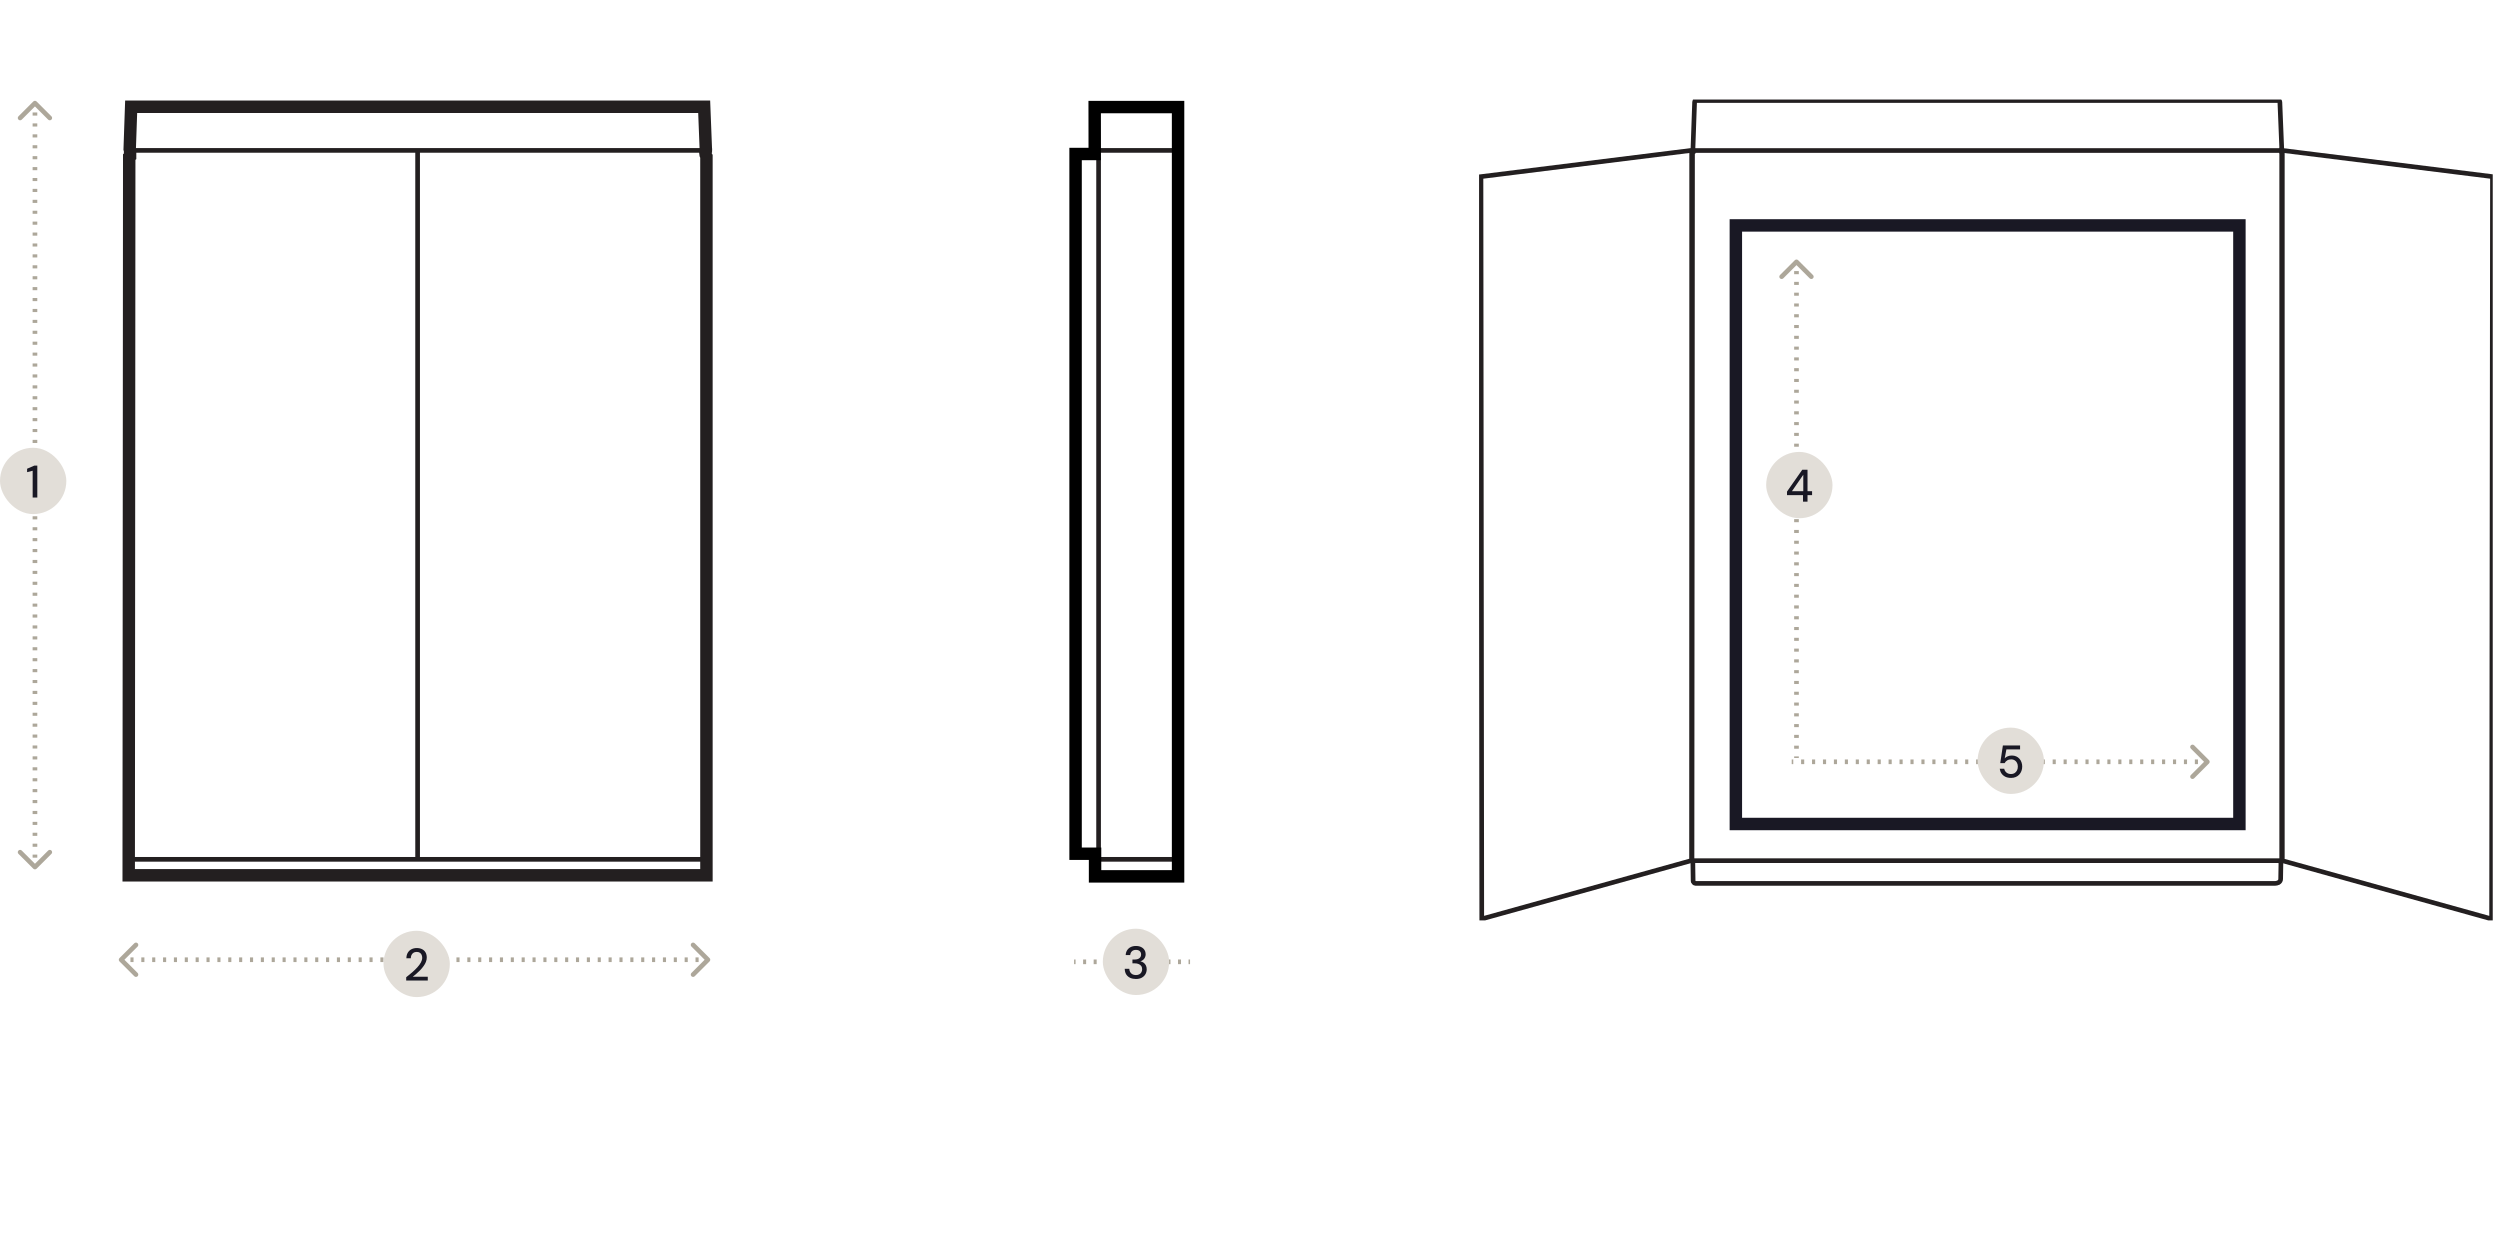 <svg xmlns="http://www.w3.org/2000/svg" fill="none" viewBox="0 0 603 300" height="300" width="603">
<g clip-path="url(#clip0_2557_83869)">
<path stroke-width="1.13" stroke="#231F20" d="M30.246 207.271H170.785"></path>
<path stroke-miterlimit="10" stroke-width="3" stroke="#231F20" d="M31.379 36.504C31.379 36.248 31.316 36.037 31.283 35.94L31.634 25.75H169.848L170.248 35.98C170.244 35.989 170.241 35.999 170.237 36.007C170.234 36.014 170.231 36.022 170.229 36.028C170.227 36.032 170.226 36.034 170.225 36.037C170.224 36.038 170.224 36.04 170.224 36.041L170.223 36.043V36.044L170.222 36.045L170.119 36.308V36.784C170.119 37.13 170.212 37.474 170.393 37.778V211.125H31.044L31.168 37.884L31.379 37.699V36.504Z"></path>
<path stroke-miterlimit="10" stroke-width="1.125" stroke="#231F20" d="M30.008 36.279H171.748"></path>
<path stroke-miterlimit="10" stroke-width="1.125" stroke="#231F20" d="M100.727 36.051V207.32"></path>
</g>
<path fill="#ADA79A" d="M28.817 231.094C28.597 231.314 28.597 231.67 28.817 231.89L32.397 235.47C32.617 235.689 32.973 235.689 33.192 235.47C33.412 235.25 33.412 234.894 33.192 234.674L30.01 231.492L33.192 228.31C33.412 228.091 33.412 227.734 33.192 227.515C32.973 227.295 32.617 227.295 32.397 227.515L28.817 231.094ZM171.152 231.89C171.371 231.67 171.371 231.314 171.152 231.094L167.572 227.515C167.352 227.295 166.996 227.295 166.776 227.515C166.557 227.734 166.557 228.091 166.776 228.31L169.958 231.492L166.776 234.674C166.557 234.894 166.557 235.25 166.776 235.47C166.996 235.689 167.352 235.689 167.572 235.47L171.152 231.89ZM29.215 232.055L29.589 232.055L29.589 230.93L29.215 230.93L29.215 232.055ZM31.462 232.055L32.21 232.055L32.21 230.93L31.462 230.93L31.462 232.055ZM34.083 232.055L34.831 232.055L34.831 230.93L34.083 230.93L34.083 232.055ZM36.704 232.055L37.453 232.055L37.453 230.93L36.704 230.93L36.704 232.055ZM39.325 232.055L40.074 232.055L40.074 230.93L39.325 230.93L39.325 232.055ZM41.946 232.055L42.695 232.055L42.695 230.93L41.946 230.93L41.946 232.055ZM44.567 232.055L45.316 232.055L45.316 230.93L44.567 230.93L44.567 232.055ZM47.188 232.055L47.937 232.055L47.937 230.93L47.188 230.93L47.188 232.055ZM49.809 232.055L50.558 232.055L50.558 230.93L49.809 230.93L49.809 232.055ZM52.43 232.055L53.179 232.055L53.179 230.93L52.43 230.93L52.43 232.055ZM55.051 232.055L55.8 232.055L55.8 230.93L55.051 230.93L55.051 232.055ZM57.672 232.055L58.421 232.055L58.421 230.93L57.672 230.93L57.672 232.055ZM60.294 232.055L61.042 232.055L61.042 230.93L60.294 230.93L60.294 232.055ZM62.915 232.055L63.663 232.055L63.663 230.93L62.915 230.93L62.915 232.055ZM65.536 232.055L66.285 232.055L66.285 230.93L65.536 230.93L65.536 232.055ZM68.157 232.055L68.906 232.055L68.906 230.93L68.157 230.93L68.157 232.055ZM70.778 232.055L71.527 232.055L71.527 230.93L70.778 230.93L70.778 232.055ZM73.399 232.055L74.148 232.055L74.148 230.93L73.399 230.93L73.399 232.055ZM76.02 232.055L76.769 232.055L76.769 230.93L76.02 230.93L76.02 232.055ZM78.641 232.055L79.39 232.055L79.39 230.93L78.641 230.93L78.641 232.055ZM81.262 232.055L82.011 232.055L82.011 230.93L81.262 230.93L81.262 232.055ZM83.883 232.055L84.632 232.055L84.632 230.93L83.883 230.93L83.883 232.055ZM86.504 232.055L87.253 232.055L87.253 230.93L86.504 230.93L86.504 232.055ZM89.126 232.055L89.874 232.055L89.874 230.93L89.126 230.93L89.126 232.055ZM91.747 232.055L92.496 232.055L92.496 230.93L91.747 230.93L91.747 232.055ZM94.368 232.055L95.117 232.055L95.117 230.93L94.368 230.93L94.368 232.055ZM96.989 232.055L97.738 232.055L97.738 230.93L96.989 230.93L96.989 232.055ZM99.61 232.055L100.359 232.055L100.359 230.93L99.61 230.93L99.61 232.055ZM102.231 232.055L102.98 232.055L102.98 230.93L102.231 230.93L102.231 232.055ZM104.852 232.055L105.601 232.055L105.601 230.93L104.852 230.93L104.852 232.055ZM107.473 232.055L108.222 232.055L108.222 230.93L107.473 230.93L107.473 232.055ZM110.094 232.055L110.843 232.055L110.843 230.93L110.094 230.93L110.094 232.055ZM112.715 232.055L113.464 232.055L113.464 230.93L112.715 230.93L112.715 232.055ZM115.336 232.055L116.085 232.055L116.085 230.93L115.336 230.93L115.336 232.055ZM117.958 232.055L118.706 232.055L118.706 230.93L117.958 230.93L117.958 232.055ZM120.579 232.055L121.328 232.055L121.328 230.93L120.579 230.93L120.579 232.055ZM123.2 232.055L123.949 232.055L123.949 230.93L123.2 230.93L123.2 232.055ZM125.821 232.055L126.57 232.055L126.57 230.93L125.821 230.93L125.821 232.055ZM128.442 232.055L129.191 232.055L129.191 230.93L128.442 230.93L128.442 232.055ZM131.063 232.055L131.812 232.055L131.812 230.93L131.063 230.93L131.063 232.055ZM133.684 232.055L134.433 232.055L134.433 230.93L133.684 230.93L133.684 232.055ZM136.305 232.055L137.054 232.055L137.054 230.93L136.305 230.93L136.305 232.055ZM138.926 232.055L139.675 232.055L139.675 230.93L138.926 230.93L138.926 232.055ZM141.547 232.055L142.296 232.055L142.296 230.93L141.547 230.93L141.547 232.055ZM144.169 232.055L144.917 232.055L144.917 230.93L144.169 230.93L144.169 232.055ZM146.79 232.055L147.539 232.055L147.539 230.93L146.79 230.93L146.79 232.055ZM149.411 232.055L150.16 232.055L150.16 230.93L149.411 230.93L149.411 232.055ZM152.032 232.055L152.781 232.055L152.781 230.93L152.032 230.93L152.032 232.055ZM154.653 232.055L155.402 232.055L155.402 230.93L154.653 230.93L154.653 232.055ZM157.274 232.055L158.023 232.055L158.023 230.93L157.274 230.93L157.274 232.055ZM159.895 232.055L160.644 232.055L160.644 230.93L159.895 230.93L159.895 232.055ZM162.516 232.055L163.265 232.055L163.265 230.93L162.516 230.93L162.516 232.055ZM165.137 232.055L165.886 232.055L165.886 230.93L165.137 230.93L165.137 232.055ZM167.758 232.055L168.507 232.055L168.507 230.93L167.758 230.93L167.758 232.055ZM170.379 232.055L170.754 232.055L170.754 230.93L170.379 230.93L170.379 232.055ZM28.817 231.094C28.597 231.314 28.597 231.67 28.817 231.89L32.397 235.47C32.617 235.689 32.973 235.689 33.192 235.47C33.412 235.25 33.412 234.894 33.192 234.674L30.01 231.492L33.192 228.31C33.412 228.091 33.412 227.734 33.192 227.515C32.973 227.295 32.617 227.295 32.397 227.515L28.817 231.094ZM171.152 231.89C171.371 231.67 171.371 231.314 171.152 231.094L167.572 227.515C167.352 227.295 166.996 227.295 166.776 227.515C166.557 227.734 166.557 228.091 166.776 228.31L169.958 231.492L166.776 234.674C166.557 234.894 166.557 235.25 166.776 235.47C166.996 235.689 167.352 235.689 167.572 235.47L171.152 231.89ZM29.215 232.055L29.589 232.055L29.589 230.93L29.215 230.93L29.215 232.055ZM31.462 232.055L32.21 232.055L32.21 230.93L31.462 230.93L31.462 232.055ZM34.083 232.055L34.831 232.055L34.831 230.93L34.083 230.93L34.083 232.055ZM36.704 232.055L37.453 232.055L37.453 230.93L36.704 230.93L36.704 232.055ZM39.325 232.055L40.074 232.055L40.074 230.93L39.325 230.93L39.325 232.055ZM41.946 232.055L42.695 232.055L42.695 230.93L41.946 230.93L41.946 232.055ZM44.567 232.055L45.316 232.055L45.316 230.93L44.567 230.93L44.567 232.055ZM47.188 232.055L47.937 232.055L47.937 230.93L47.188 230.93L47.188 232.055ZM49.809 232.055L50.558 232.055L50.558 230.93L49.809 230.93L49.809 232.055ZM52.43 232.055L53.179 232.055L53.179 230.93L52.43 230.93L52.43 232.055ZM55.051 232.055L55.8 232.055L55.8 230.93L55.051 230.93L55.051 232.055ZM57.672 232.055L58.421 232.055L58.421 230.93L57.672 230.93L57.672 232.055ZM60.294 232.055L61.042 232.055L61.042 230.93L60.294 230.93L60.294 232.055ZM62.915 232.055L63.663 232.055L63.663 230.93L62.915 230.93L62.915 232.055ZM65.536 232.055L66.285 232.055L66.285 230.93L65.536 230.93L65.536 232.055ZM68.157 232.055L68.906 232.055L68.906 230.93L68.157 230.93L68.157 232.055ZM70.778 232.055L71.527 232.055L71.527 230.93L70.778 230.93L70.778 232.055ZM73.399 232.055L74.148 232.055L74.148 230.93L73.399 230.93L73.399 232.055ZM76.02 232.055L76.769 232.055L76.769 230.93L76.02 230.93L76.02 232.055ZM78.641 232.055L79.39 232.055L79.39 230.93L78.641 230.93L78.641 232.055ZM81.262 232.055L82.011 232.055L82.011 230.93L81.262 230.93L81.262 232.055ZM83.883 232.055L84.632 232.055L84.632 230.93L83.883 230.93L83.883 232.055ZM86.504 232.055L87.253 232.055L87.253 230.93L86.504 230.93L86.504 232.055ZM89.126 232.055L89.874 232.055L89.874 230.93L89.126 230.93L89.126 232.055ZM91.747 232.055L92.496 232.055L92.496 230.93L91.747 230.93L91.747 232.055ZM94.368 232.055L95.117 232.055L95.117 230.93L94.368 230.93L94.368 232.055ZM96.989 232.055L97.738 232.055L97.738 230.93L96.989 230.93L96.989 232.055ZM99.61 232.055L100.359 232.055L100.359 230.93L99.61 230.93L99.61 232.055ZM102.231 232.055L102.98 232.055L102.98 230.93L102.231 230.93L102.231 232.055ZM104.852 232.055L105.601 232.055L105.601 230.93L104.852 230.93L104.852 232.055ZM107.473 232.055L108.222 232.055L108.222 230.93L107.473 230.93L107.473 232.055ZM110.094 232.055L110.843 232.055L110.843 230.93L110.094 230.93L110.094 232.055ZM112.715 232.055L113.464 232.055L113.464 230.93L112.715 230.93L112.715 232.055ZM115.336 232.055L116.085 232.055L116.085 230.93L115.336 230.93L115.336 232.055ZM117.958 232.055L118.706 232.055L118.706 230.93L117.958 230.93L117.958 232.055ZM120.579 232.055L121.328 232.055L121.328 230.93L120.579 230.93L120.579 232.055ZM123.2 232.055L123.949 232.055L123.949 230.93L123.2 230.93L123.2 232.055ZM125.821 232.055L126.57 232.055L126.57 230.93L125.821 230.93L125.821 232.055ZM128.442 232.055L129.191 232.055L129.191 230.93L128.442 230.93L128.442 232.055ZM131.063 232.055L131.812 232.055L131.812 230.93L131.063 230.93L131.063 232.055ZM133.684 232.055L134.433 232.055L134.433 230.93L133.684 230.93L133.684 232.055ZM136.305 232.055L137.054 232.055L137.054 230.93L136.305 230.93L136.305 232.055ZM138.926 232.055L139.675 232.055L139.675 230.93L138.926 230.93L138.926 232.055ZM141.547 232.055L142.296 232.055L142.296 230.93L141.547 230.93L141.547 232.055ZM144.169 232.055L144.917 232.055L144.917 230.93L144.169 230.93L144.169 232.055ZM146.79 232.055L147.539 232.055L147.539 230.93L146.79 230.93L146.79 232.055ZM149.411 232.055L150.16 232.055L150.16 230.93L149.411 230.93L149.411 232.055ZM152.032 232.055L152.781 232.055L152.781 230.93L152.032 230.93L152.032 232.055ZM154.653 232.055L155.402 232.055L155.402 230.93L154.653 230.93L154.653 232.055ZM157.274 232.055L158.023 232.055L158.023 230.93L157.274 230.93L157.274 232.055ZM159.895 232.055L160.644 232.055L160.644 230.93L159.895 230.93L159.895 232.055ZM162.516 232.055L163.265 232.055L163.265 230.93L162.516 230.93L162.516 232.055ZM165.137 232.055L165.886 232.055L165.886 230.93L165.137 230.93L165.137 232.055ZM167.758 232.055L168.507 232.055L168.507 230.93L167.758 230.93L167.758 232.055ZM170.379 232.055L170.754 232.055L170.754 230.93L170.379 230.93L170.379 232.055Z"></path>
<path fill="#ADA79A" d="M8.827 24.479C8.608 24.259 8.252 24.259 8.032 24.479L4.452 28.059C4.233 28.279 4.233 28.635 4.452 28.854C4.672 29.074 5.028 29.074 5.248 28.854L8.43 25.672L11.612 28.854C11.831 29.074 12.188 29.074 12.407 28.854C12.627 28.635 12.627 28.279 12.407 28.059L8.827 24.479ZM8.032 209.529C8.252 209.749 8.608 209.749 8.827 209.529L12.407 205.949C12.627 205.73 12.627 205.374 12.407 205.154C12.188 204.934 11.831 204.934 11.612 205.154L8.43 208.336L5.248 205.154C5.028 204.934 4.672 204.934 4.452 205.154C4.233 205.374 4.233 205.73 4.452 205.949L8.032 209.529ZM7.867 24.877L7.867 25.253L8.992 25.253L8.992 24.877L7.867 24.877ZM7.867 27.133L7.867 27.885L8.992 27.885L8.992 27.133L7.867 27.133ZM7.867 29.765L7.867 30.517L8.992 30.517L8.992 29.765L7.867 29.765ZM7.867 32.398L7.867 33.15L8.992 33.15L8.992 32.398L7.867 32.398ZM7.867 35.03L7.867 35.782L8.992 35.782L8.992 35.03L7.867 35.03ZM7.867 37.662L7.867 38.414L8.992 38.414L8.992 37.662L7.867 37.662ZM7.867 40.294L7.867 41.046L8.992 41.046L8.992 40.294L7.867 40.294ZM7.867 42.926L7.867 43.678L8.992 43.678L8.992 42.926L7.867 42.926ZM7.867 45.559L7.867 46.311L8.992 46.311L8.992 45.559L7.867 45.559ZM7.867 48.191L7.867 48.943L8.992 48.943L8.992 48.191L7.867 48.191ZM7.867 50.823L7.867 51.575L8.992 51.575L8.992 50.823L7.867 50.823ZM7.867 53.455L7.867 54.207L8.992 54.207L8.992 53.455L7.867 53.455ZM7.867 56.087L7.867 56.839L8.992 56.839L8.992 56.087L7.867 56.087ZM7.867 58.72L7.867 59.472L8.992 59.472L8.992 58.72L7.867 58.72ZM7.867 61.352L7.867 62.104L8.992 62.104L8.992 61.352L7.867 61.352ZM7.867 63.984L7.867 64.736L8.992 64.736L8.992 63.984L7.867 63.984ZM7.867 66.616L7.867 67.368L8.992 67.368L8.992 66.616L7.867 66.616ZM7.867 69.248L7.867 70.001L8.992 70.001L8.992 69.248L7.867 69.248ZM7.867 71.881L7.867 72.633L8.992 72.633L8.992 71.881L7.867 71.881ZM7.867 74.513L7.867 75.265L8.992 75.265L8.992 74.513L7.867 74.513ZM7.867 77.145L7.867 77.897L8.992 77.897L8.992 77.145L7.867 77.145ZM7.867 79.777L7.867 80.529L8.992 80.529L8.992 79.777L7.867 79.777ZM7.867 82.409L7.867 83.162L8.992 83.162L8.992 82.409L7.867 82.409ZM7.867 85.042L7.867 85.794L8.992 85.794L8.992 85.042L7.867 85.042ZM7.867 87.674L7.867 88.426L8.992 88.426L8.992 87.674L7.867 87.674ZM7.867 90.306L7.867 91.058L8.992 91.058L8.992 90.306L7.867 90.306ZM7.867 92.938L7.867 93.69L8.992 93.69L8.992 92.938L7.867 92.938ZM7.867 95.57L7.867 96.323L8.992 96.323L8.992 95.57L7.867 95.57ZM7.867 98.203L7.867 98.955L8.992 98.955L8.992 98.203L7.867 98.203ZM7.867 100.835L7.867 101.587L8.992 101.587L8.992 100.835L7.867 100.835ZM7.867 103.467L7.867 104.219L8.992 104.219L8.992 103.467L7.867 103.467ZM7.867 106.099L7.867 106.851L8.992 106.851L8.992 106.099L7.867 106.099ZM7.867 108.732L7.867 109.484L8.992 109.484L8.992 108.732L7.867 108.732ZM7.867 111.364L7.867 112.116L8.992 112.116L8.992 111.364L7.867 111.364ZM7.867 113.996L7.867 114.748L8.992 114.748L8.992 113.996L7.867 113.996ZM7.867 116.628L7.867 117.38L8.992 117.38L8.992 116.628L7.867 116.628ZM7.867 119.26L7.867 120.012L8.992 120.012L8.992 119.26L7.867 119.26ZM7.867 121.893L7.867 122.645L8.992 122.645L8.992 121.893L7.867 121.893ZM7.867 124.525L7.867 125.277L8.992 125.277L8.992 124.525L7.867 124.525ZM7.867 127.157L7.867 127.909L8.992 127.909L8.992 127.157L7.867 127.157ZM7.867 129.789L7.867 130.541L8.992 130.541L8.992 129.789L7.867 129.789ZM7.867 132.421L7.867 133.173L8.992 133.173L8.992 132.421L7.867 132.421ZM7.867 135.054L7.867 135.806L8.992 135.806L8.992 135.054L7.867 135.054ZM7.867 137.686L7.867 138.438L8.992 138.438L8.992 137.686L7.867 137.686ZM7.867 140.318L7.867 141.07L8.992 141.07L8.992 140.318L7.867 140.318ZM7.867 142.95L7.867 143.702L8.992 143.702L8.992 142.95L7.867 142.95ZM7.867 145.582L7.867 146.335L8.992 146.335L8.992 145.582L7.867 145.582ZM7.867 148.215L7.867 148.967L8.992 148.967L8.992 148.215L7.867 148.215ZM7.867 150.847L7.867 151.599L8.992 151.599L8.992 150.847L7.867 150.847ZM7.867 153.479L7.867 154.231L8.992 154.231L8.992 153.479L7.867 153.479ZM7.867 156.111L7.867 156.863L8.992 156.863L8.992 156.111L7.867 156.111ZM7.867 158.743L7.867 159.496L8.992 159.496L8.992 158.743L7.867 158.743ZM7.867 161.376L7.867 162.128L8.992 162.128L8.992 161.376L7.867 161.376ZM7.867 164.008L7.867 164.76L8.992 164.76L8.992 164.008L7.867 164.008ZM7.867 166.64L7.867 167.392L8.992 167.392L8.992 166.64L7.867 166.64ZM7.867 169.272L7.867 170.024L8.992 170.024L8.992 169.272L7.867 169.272ZM7.867 171.905L7.867 172.657L8.992 172.657L8.992 171.905L7.867 171.905ZM7.867 174.537L7.867 175.289L8.992 175.289L8.992 174.537L7.867 174.537ZM7.867 177.169L7.867 177.921L8.992 177.921L8.992 177.169L7.867 177.169ZM7.867 179.801L7.867 180.553L8.992 180.553L8.992 179.801L7.867 179.801ZM7.867 182.433L7.867 183.185L8.992 183.185L8.992 182.433L7.867 182.433ZM7.867 185.066L7.867 185.818L8.992 185.818L8.992 185.066L7.867 185.066ZM7.867 187.698L7.867 188.45L8.992 188.45L8.992 187.698L7.867 187.698ZM7.867 190.33L7.867 191.082L8.992 191.082L8.992 190.33L7.867 190.33ZM7.867 192.962L7.867 193.714L8.992 193.714L8.992 192.962L7.867 192.962ZM7.867 195.594L7.867 196.346L8.992 196.346L8.992 195.594L7.867 195.594ZM7.867 198.227L7.867 198.979L8.992 198.979L8.992 198.227L7.867 198.227ZM7.867 200.859L7.867 201.611L8.992 201.611L8.992 200.859L7.867 200.859ZM7.867 203.491L7.867 204.243L8.992 204.243L8.992 203.491L7.867 203.491ZM7.867 206.123L7.867 206.875L8.992 206.875L8.992 206.123L7.867 206.123ZM7.867 208.755L7.867 209.131L8.992 209.131L8.992 208.755L7.867 208.755ZM8.827 24.479C8.608 24.259 8.252 24.259 8.032 24.479L4.452 28.059C4.233 28.279 4.233 28.635 4.452 28.854C4.672 29.074 5.028 29.074 5.248 28.854L8.43 25.672L11.612 28.854C11.831 29.074 12.188 29.074 12.407 28.854C12.627 28.635 12.627 28.279 12.407 28.059L8.827 24.479ZM8.032 209.529C8.252 209.749 8.608 209.749 8.827 209.529L12.407 205.949C12.627 205.73 12.627 205.374 12.407 205.154C12.188 204.934 11.831 204.934 11.612 205.154L8.43 208.336L5.248 205.154C5.028 204.934 4.672 204.934 4.452 205.154C4.233 205.374 4.233 205.73 4.452 205.949L8.032 209.529ZM7.867 24.877L7.867 25.253L8.992 25.253L8.992 24.877L7.867 24.877ZM7.867 27.133L7.867 27.885L8.992 27.885L8.992 27.133L7.867 27.133ZM7.867 29.765L7.867 30.517L8.992 30.517L8.992 29.765L7.867 29.765ZM7.867 32.398L7.867 33.15L8.992 33.15L8.992 32.398L7.867 32.398ZM7.867 35.03L7.867 35.782L8.992 35.782L8.992 35.03L7.867 35.03ZM7.867 37.662L7.867 38.414L8.992 38.414L8.992 37.662L7.867 37.662ZM7.867 40.294L7.867 41.046L8.992 41.046L8.992 40.294L7.867 40.294ZM7.867 42.926L7.867 43.678L8.992 43.678L8.992 42.926L7.867 42.926ZM7.867 45.559L7.867 46.311L8.992 46.311L8.992 45.559L7.867 45.559ZM7.867 48.191L7.867 48.943L8.992 48.943L8.992 48.191L7.867 48.191ZM7.867 50.823L7.867 51.575L8.992 51.575L8.992 50.823L7.867 50.823ZM7.867 53.455L7.867 54.207L8.992 54.207L8.992 53.455L7.867 53.455ZM7.867 56.087L7.867 56.839L8.992 56.839L8.992 56.087L7.867 56.087ZM7.867 58.72L7.867 59.472L8.992 59.472L8.992 58.72L7.867 58.72ZM7.867 61.352L7.867 62.104L8.992 62.104L8.992 61.352L7.867 61.352ZM7.867 63.984L7.867 64.736L8.992 64.736L8.992 63.984L7.867 63.984ZM7.867 66.616L7.867 67.368L8.992 67.368L8.992 66.616L7.867 66.616ZM7.867 69.248L7.867 70.001L8.992 70.001L8.992 69.248L7.867 69.248ZM7.867 71.881L7.867 72.633L8.992 72.633L8.992 71.881L7.867 71.881ZM7.867 74.513L7.867 75.265L8.992 75.265L8.992 74.513L7.867 74.513ZM7.867 77.145L7.867 77.897L8.992 77.897L8.992 77.145L7.867 77.145ZM7.867 79.777L7.867 80.529L8.992 80.529L8.992 79.777L7.867 79.777ZM7.867 82.409L7.867 83.162L8.992 83.162L8.992 82.409L7.867 82.409ZM7.867 85.042L7.867 85.794L8.992 85.794L8.992 85.042L7.867 85.042ZM7.867 87.674L7.867 88.426L8.992 88.426L8.992 87.674L7.867 87.674ZM7.867 90.306L7.867 91.058L8.992 91.058L8.992 90.306L7.867 90.306ZM7.867 92.938L7.867 93.69L8.992 93.69L8.992 92.938L7.867 92.938ZM7.867 95.57L7.867 96.323L8.992 96.323L8.992 95.57L7.867 95.57ZM7.867 98.203L7.867 98.955L8.992 98.955L8.992 98.203L7.867 98.203ZM7.867 100.835L7.867 101.587L8.992 101.587L8.992 100.835L7.867 100.835ZM7.867 103.467L7.867 104.219L8.992 104.219L8.992 103.467L7.867 103.467ZM7.867 106.099L7.867 106.851L8.992 106.851L8.992 106.099L7.867 106.099ZM7.867 108.732L7.867 109.484L8.992 109.484L8.992 108.732L7.867 108.732ZM7.867 111.364L7.867 112.116L8.992 112.116L8.992 111.364L7.867 111.364ZM7.867 113.996L7.867 114.748L8.992 114.748L8.992 113.996L7.867 113.996ZM7.867 116.628L7.867 117.38L8.992 117.38L8.992 116.628L7.867 116.628ZM7.867 119.26L7.867 120.012L8.992 120.012L8.992 119.26L7.867 119.26ZM7.867 121.893L7.867 122.645L8.992 122.645L8.992 121.893L7.867 121.893ZM7.867 124.525L7.867 125.277L8.992 125.277L8.992 124.525L7.867 124.525ZM7.867 127.157L7.867 127.909L8.992 127.909L8.992 127.157L7.867 127.157ZM7.867 129.789L7.867 130.541L8.992 130.541L8.992 129.789L7.867 129.789ZM7.867 132.421L7.867 133.173L8.992 133.173L8.992 132.421L7.867 132.421ZM7.867 135.054L7.867 135.806L8.992 135.806L8.992 135.054L7.867 135.054ZM7.867 137.686L7.867 138.438L8.992 138.438L8.992 137.686L7.867 137.686ZM7.867 140.318L7.867 141.07L8.992 141.07L8.992 140.318L7.867 140.318ZM7.867 142.95L7.867 143.702L8.992 143.702L8.992 142.95L7.867 142.95ZM7.867 145.582L7.867 146.335L8.992 146.335L8.992 145.582L7.867 145.582ZM7.867 148.215L7.867 148.967L8.992 148.967L8.992 148.215L7.867 148.215ZM7.867 150.847L7.867 151.599L8.992 151.599L8.992 150.847L7.867 150.847ZM7.867 153.479L7.867 154.231L8.992 154.231L8.992 153.479L7.867 153.479ZM7.867 156.111L7.867 156.863L8.992 156.863L8.992 156.111L7.867 156.111ZM7.867 158.743L7.867 159.496L8.992 159.496L8.992 158.743L7.867 158.743ZM7.867 161.376L7.867 162.128L8.992 162.128L8.992 161.376L7.867 161.376ZM7.867 164.008L7.867 164.76L8.992 164.76L8.992 164.008L7.867 164.008ZM7.867 166.64L7.867 167.392L8.992 167.392L8.992 166.64L7.867 166.64ZM7.867 169.272L7.867 170.024L8.992 170.024L8.992 169.272L7.867 169.272ZM7.867 171.905L7.867 172.657L8.992 172.657L8.992 171.905L7.867 171.905ZM7.867 174.537L7.867 175.289L8.992 175.289L8.992 174.537L7.867 174.537ZM7.867 177.169L7.867 177.921L8.992 177.921L8.992 177.169L7.867 177.169ZM7.867 179.801L7.867 180.553L8.992 180.553L8.992 179.801L7.867 179.801ZM7.867 182.433L7.867 183.185L8.992 183.185L8.992 182.433L7.867 182.433ZM7.867 185.066L7.867 185.818L8.992 185.818L8.992 185.066L7.867 185.066ZM7.867 187.698L7.867 188.45L8.992 188.45L8.992 187.698L7.867 187.698ZM7.867 190.33L7.867 191.082L8.992 191.082L8.992 190.33L7.867 190.33ZM7.867 192.962L7.867 193.714L8.992 193.714L8.992 192.962L7.867 192.962ZM7.867 195.594L7.867 196.346L8.992 196.346L8.992 195.594L7.867 195.594ZM7.867 198.227L7.867 198.979L8.992 198.979L8.992 198.227L7.867 198.227ZM7.867 200.859L7.867 201.611L8.992 201.611L8.992 200.859L7.867 200.859ZM7.867 203.491L7.867 204.243L8.992 204.243L8.992 203.491L7.867 203.491ZM7.867 206.123L7.867 206.875L8.992 206.875L8.992 206.123L7.867 206.123ZM7.867 208.755L7.867 209.131L8.992 209.131L8.992 208.755L7.867 208.755Z"></path>
<a data-encoded-tag-name="foreignobject" data-encoded-tag-value="JTNDZGl2JTIweG1sbnMlM0QlMjJodHRwJTNBJTJGJTJGd3d3LnczLm9yZyUyRjE5OTklMkZ4aHRtbCUyMiUyMHN0eWxlJTNEJTIyYmFja2Ryb3AtZmlsdGVyJTNBYmx1cigxMHB4KSUzQmNsaXAtcGF0aCUzQXVybCglMjNiZ2JsdXJfMV8yNTU3XzgzODY5X2NsaXBfcGF0aCklM0JoZWlnaHQlM0ExMDAlMjUlM0J3aWR0aCUzQTEwMCUyNSUyMiUzRSUzQyUyRmRpdiUzRQ==" data-encoded-attr-x="NzIuNQ==" data-encoded-attr-y="MjA0LjU=" data-encoded-attr-width="NTY=" data-encoded-attr-height="NTY="></a><g data-figma-bg-blur-radius="20">
<rect fill="#E2DED8" rx="8" height="16" width="16" y="224.5" x="92.5"></rect>
<path fill="#191824" d="M97.975 236.5V235.708C98.488 235.312 98.976 234.912 99.438 234.509C99.9 234.106 100.31 233.706 100.67 233.31C101.036 232.907 101.322 232.514 101.528 232.133C101.733 231.744 101.836 231.374 101.836 231.022C101.836 230.773 101.792 230.542 101.704 230.329C101.616 230.116 101.476 229.944 101.286 229.812C101.095 229.673 100.835 229.603 100.505 229.603C100.189 229.603 99.925 229.673 99.713 229.812C99.507 229.951 99.35 230.138 99.24 230.373C99.137 230.6 99.086 230.853 99.086 231.132H98.019C98.026 230.604 98.14 230.157 98.36 229.79C98.58 229.423 98.877 229.145 99.251 228.954C99.632 228.763 100.057 228.668 100.527 228.668C101.018 228.668 101.443 228.76 101.803 228.943C102.162 229.119 102.441 229.379 102.639 229.724C102.837 230.061 102.936 230.476 102.936 230.967C102.936 231.319 102.866 231.671 102.727 232.023C102.587 232.368 102.397 232.705 102.155 233.035C101.92 233.365 101.656 233.684 101.363 233.992C101.069 234.293 100.765 234.579 100.45 234.85C100.142 235.121 99.845 235.367 99.559 235.587H103.178V236.5H97.975Z"></path>
</g>
<a data-encoded-tag-name="foreignobject" data-encoded-tag-value="JTNDZGl2JTIweG1sbnMlM0QlMjJodHRwJTNBJTJGJTJGd3d3LnczLm9yZyUyRjE5OTklMkZ4aHRtbCUyMiUyMHN0eWxlJTNEJTIyYmFja2Ryb3AtZmlsdGVyJTNBYmx1cigxMHB4KSUzQmNsaXAtcGF0aCUzQXVybCglMjNiZ2JsdXJfMl8yNTU3XzgzODY5X2NsaXBfcGF0aCklM0JoZWlnaHQlM0ExMDAlMjUlM0J3aWR0aCUzQTEwMCUyNSUyMiUzRSUzQyUyRmRpdiUzRQ==" data-encoded-attr-x="LTIw" data-encoded-attr-y="ODg=" data-encoded-attr-width="NTY=" data-encoded-attr-height="NTY="></a><g data-figma-bg-blur-radius="20">
<rect fill="#E2DED8" rx="8" height="16" width="16" y="108"></rect>
<path fill="#191824" d="M7.878 120V113.543L6.536 113.884V113.059L8.285 112.3H9V120H7.878Z"></path>
</g>
<g clip-path="url(#clip3_2557_83869)">
<path stroke-width="1.13" stroke="#231F20" d="M262.691 207.271H285.315"></path>
<path stroke-miterlimit="10" stroke-width="1.125" stroke="#231F20" d="M262.652 36.279H285.47"></path>
<path stroke-miterlimit="10" stroke-width="1.125" stroke="#231F20" d="M264.98 38.038L264.98 206.24"></path>
<path stroke-width="3" stroke="black" d="M265.551 37.143H264.053M264.053 37.143L264.037 25.827H284.151V211.376H264.129V205.924H259.43V37.671V37.307V37.143H264.053Z"></path>
</g>
<path fill="#ADA79A" d="M259.066 232.555L259.43 232.555L259.43 231.43L259.066 231.43L259.066 232.555ZM261.246 232.555L261.973 232.555L261.973 231.43L261.246 231.43L261.246 232.555ZM263.789 232.555L264.516 232.555L264.516 231.43L263.789 231.43L263.789 232.555ZM266.332 232.555L267.059 232.555L267.059 231.43L266.332 231.43L266.332 232.555ZM268.875 232.555L269.602 232.555L269.602 231.43L268.875 231.43L268.875 232.555ZM271.418 232.555L272.145 232.555L272.145 231.43L271.418 231.43L271.418 232.555ZM273.961 232.555L274.688 232.555L274.688 231.43L273.961 231.43L273.961 232.555ZM276.504 232.555L277.23 232.555L277.23 231.43L276.504 231.43L276.504 232.555ZM279.047 232.555L279.773 232.555L279.773 231.43L279.047 231.43L279.047 232.555ZM281.59 232.555L282.316 232.555L282.316 231.43L281.59 231.43L281.59 232.555ZM284.133 232.555L284.859 232.555L284.859 231.43L284.133 231.43L284.133 232.555ZM286.676 232.555L287.039 232.555L287.039 231.43L286.676 231.43L286.676 232.555ZM259.066 232.555L259.43 232.555L259.43 231.43L259.066 231.43L259.066 232.555ZM261.246 232.555L261.973 232.555L261.973 231.43L261.246 231.43L261.246 232.555ZM263.789 232.555L264.516 232.555L264.516 231.43L263.789 231.43L263.789 232.555ZM266.332 232.555L267.059 232.555L267.059 231.43L266.332 231.43L266.332 232.555ZM268.875 232.555L269.602 232.555L269.602 231.43L268.875 231.43L268.875 232.555ZM271.418 232.555L272.145 232.555L272.145 231.43L271.418 231.43L271.418 232.555ZM273.961 232.555L274.688 232.555L274.688 231.43L273.961 231.43L273.961 232.555ZM276.504 232.555L277.23 232.555L277.23 231.43L276.504 231.43L276.504 232.555ZM279.047 232.555L279.773 232.555L279.773 231.43L279.047 231.43L279.047 232.555ZM281.59 232.555L282.316 232.555L282.316 231.43L281.59 231.43L281.59 232.555ZM284.133 232.555L284.859 232.555L284.859 231.43L284.133 231.43L284.133 232.555ZM286.676 232.555L287.039 232.555L287.039 231.43L286.676 231.43L286.676 232.555Z"></path>
<a data-encoded-tag-name="foreignobject" data-encoded-tag-value="JTNDZGl2JTIweG1sbnMlM0QlMjJodHRwJTNBJTJGJTJGd3d3LnczLm9yZyUyRjE5OTklMkZ4aHRtbCUyMiUyMHN0eWxlJTNEJTIyYmFja2Ryb3AtZmlsdGVyJTNBYmx1cigxMHB4KSUzQmNsaXAtcGF0aCUzQXVybCglMjNiZ2JsdXJfNF8yNTU3XzgzODY5X2NsaXBfcGF0aCklM0JoZWlnaHQlM0ExMDAlMjUlM0J3aWR0aCUzQTEwMCUyNSUyMiUzRSUzQyUyRmRpdiUzRQ==" data-encoded-attr-x="MjQ2" data-encoded-attr-y="MjA0" data-encoded-attr-width="NTY=" data-encoded-attr-height="NTY="></a><g data-figma-bg-blur-radius="20">
<rect fill="#E2DED8" rx="8" height="16" width="16" y="224" x="266"></rect>
<path fill="#191824" d="M273.979 236.132C273.488 236.132 273.037 236.044 272.626 235.868C272.223 235.685 271.9 235.413 271.658 235.054C271.424 234.687 271.299 234.229 271.284 233.679H272.384C272.392 233.958 272.458 234.211 272.582 234.438C272.707 234.665 272.887 234.849 273.121 234.988C273.363 235.12 273.649 235.186 273.979 235.186C274.309 235.186 274.584 235.124 274.804 234.999C275.032 234.874 275.2 234.706 275.31 234.493C275.428 234.28 275.486 234.042 275.486 233.778C275.486 233.448 275.406 233.18 275.244 232.975C275.09 232.77 274.878 232.616 274.606 232.513C274.342 232.41 274.045 232.359 273.715 232.359H273.143V231.435H273.715C274.177 231.435 274.544 231.329 274.815 231.116C275.094 230.903 275.233 230.603 275.233 230.214C275.233 229.891 275.127 229.627 274.914 229.422C274.702 229.217 274.39 229.114 273.979 229.114C273.569 229.114 273.242 229.231 273 229.466C272.766 229.701 272.634 229.998 272.604 230.357H271.515C271.537 229.924 271.651 229.543 271.856 229.213C272.069 228.876 272.355 228.619 272.714 228.443C273.081 228.26 273.503 228.168 273.979 228.168C274.493 228.168 274.922 228.26 275.266 228.443C275.618 228.619 275.882 228.857 276.058 229.158C276.242 229.459 276.333 229.789 276.333 230.148C276.333 230.419 276.282 230.672 276.179 230.907C276.077 231.134 275.93 231.332 275.739 231.501C275.549 231.67 275.318 231.791 275.046 231.864C275.34 231.923 275.604 232.036 275.838 232.205C276.073 232.374 276.256 232.594 276.388 232.865C276.52 233.129 276.586 233.437 276.586 233.789C276.586 234.207 276.487 234.596 276.289 234.955C276.091 235.307 275.798 235.593 275.409 235.813C275.028 236.026 274.551 236.132 273.979 236.132Z"></path>
</g>
<g clip-path="url(#clip5_2557_83869)">
<path stroke-miterlimit="10" stroke-width="1.125" stroke="#231F20" d="M408.74 24.546L408.341 35.863C408.341 35.863 408.341 35.884 408.341 35.905L408.404 36.031C408.404 36.031 408.446 36.115 408.446 36.178V36.64V36.682L408.299 36.808C408.299 36.808 408.235 36.892 408.235 36.934L408.109 207.05C408.109 207.176 408.172 207.302 408.256 207.386L408.488 207.596H550.051L550.135 207.554C550.346 207.449 550.493 207.239 550.493 206.987V36.892C550.493 36.892 550.493 36.85 550.472 36.85L550.409 36.808C550.283 36.724 550.22 36.598 550.22 36.451V36.262C550.22 36.262 550.262 36.157 550.304 36.157C550.304 36.157 550.367 36.115 550.367 36.073L549.904 24.609C549.904 24.399 549.736 24.252 549.526 24.252H409.076C409.076 24.252 409.034 24.252 408.992 24.252C408.845 24.273 408.74 24.399 408.74 24.525V24.546Z"></path>
<path stroke-miterlimit="10" stroke-width="1.125" stroke="#231F20" d="M408.574 36.305H550.348"></path>
<path stroke-miterlimit="10" stroke-width="1.125" stroke="#231F20" d="M408.467 207.575L408.32 208.121C408.32 208.121 408.32 208.205 408.32 208.226L408.383 212.509C408.383 212.614 408.425 212.74 408.509 212.803L408.678 212.971C408.678 212.971 408.846 213.076 408.951 213.076H548.749C549.022 213.076 549.275 213.013 549.527 212.887H549.569C549.884 212.698 550.094 212.383 550.094 212.027L550.157 208.247C550.157 208.247 550.157 208.121 550.115 208.058L549.884 207.533"></path>
<path stroke-miterlimit="10" stroke-width="1.125" stroke="#231F20" d="M600.975 221.643L550.348 207.554V36.262L601.185 42.603L600.975 221.643Z"></path>
<path stroke-miterlimit="10" stroke-width="3" stroke="#191824" d="M540.145 54.371V198.748H418.688V54.371H540.145Z"></path>
<path stroke-miterlimit="10" stroke-width="1.125" stroke="#231F20" d="M357.4 221.643L408.028 207.554V36.262L357.211 42.603L357.4 221.643Z"></path>
<path fill="#ADA79A" d="M433.71 62.758C433.491 62.539 433.134 62.539 432.915 62.758L429.335 66.338C429.115 66.558 429.115 66.914 429.335 67.134C429.555 67.353 429.911 67.353 430.131 67.134L433.312 63.952L436.494 67.134C436.714 67.353 437.07 67.353 437.29 67.134C437.51 66.914 437.51 66.558 437.29 66.338L433.71 62.758ZM432.75 63.156L432.75 63.528L433.875 63.528L433.875 63.156L432.75 63.156ZM432.75 65.386L432.75 66.129L433.875 66.129L433.875 65.386L432.75 65.386ZM432.75 67.987L432.75 68.731L433.875 68.731L433.875 67.987L432.75 67.987ZM432.75 70.589L432.75 71.332L433.875 71.332L433.875 70.589L432.75 70.589ZM432.75 73.19L432.75 73.934L433.875 73.934L433.875 73.19L432.75 73.19ZM432.75 75.792L432.75 76.535L433.875 76.535L433.875 75.792L432.75 75.792ZM432.75 78.393L432.75 79.136L433.875 79.136L433.875 78.393L432.75 78.393ZM432.75 80.995L432.75 81.738L433.875 81.738L433.875 80.995L432.75 80.995ZM432.75 83.596L432.75 84.339L433.875 84.339L433.875 83.596L432.75 83.596ZM432.75 86.197L432.75 86.941L433.875 86.941L433.875 86.197L432.75 86.197ZM432.75 88.799L432.75 89.542L433.875 89.542L433.875 88.799L432.75 88.799ZM432.75 91.4L432.75 92.144L433.875 92.144L433.875 91.4L432.75 91.4ZM432.75 94.002L432.75 94.745L433.875 94.745L433.875 94.002L432.75 94.002ZM432.75 96.603L432.75 97.346L433.875 97.346L433.875 96.603L432.75 96.603ZM432.75 99.205L432.75 99.948L433.875 99.948L433.875 99.205L432.75 99.205ZM432.75 101.806L432.75 102.549L433.875 102.549L433.875 101.806L432.75 101.806ZM432.75 104.407L432.75 105.151L433.875 105.151L433.875 104.407L432.75 104.407ZM432.75 107.009L432.75 107.752L433.875 107.752L433.875 107.009L432.75 107.009ZM432.75 109.61L432.75 110.354L433.875 110.354L433.875 109.61L432.75 109.61ZM432.75 112.212L432.75 112.955L433.875 112.955L433.875 112.212L432.75 112.212ZM432.75 114.813L432.75 115.556L433.875 115.556L433.875 114.813L432.75 114.813ZM432.75 117.415L432.75 118.158L433.875 118.158L433.875 117.415L432.75 117.415ZM432.75 120.016L432.75 120.759L433.875 120.759L433.875 120.016L432.75 120.016ZM432.75 122.617L432.75 123.361L433.875 123.361L433.875 122.617L432.75 122.617ZM432.75 125.219L432.75 125.962L433.875 125.962L433.875 125.219L432.75 125.219ZM432.75 127.82L432.75 128.563L433.875 128.563L433.875 127.82L432.75 127.82ZM432.75 130.422L432.75 131.165L433.875 131.165L433.875 130.422L432.75 130.422ZM432.75 133.023L432.75 133.766L433.875 133.766L433.875 133.023L432.75 133.023ZM432.75 135.625L432.75 136.368L433.875 136.368L433.875 135.625L432.75 135.625ZM432.75 138.226L432.75 138.969L433.875 138.969L433.875 138.226L432.75 138.226ZM432.75 140.827L432.75 141.571L433.875 141.571L433.875 140.827L432.75 140.827ZM432.75 143.429L432.75 144.172L433.875 144.172L433.875 143.429L432.75 143.429ZM432.75 146.03L432.75 146.773L433.875 146.773L433.875 146.03L432.75 146.03ZM432.75 148.632L432.75 149.375L433.875 149.375L433.875 148.632L432.75 148.632ZM432.75 151.233L432.75 151.976L433.875 151.976L433.875 151.233L432.75 151.233ZM432.75 153.834L432.75 154.578L433.875 154.578L433.875 153.834L432.75 153.834ZM432.75 156.436L432.75 157.179L433.875 157.179L433.875 156.436L432.75 156.436ZM432.75 159.037L432.75 159.781L433.875 159.781L433.875 159.037L432.75 159.037ZM432.75 161.639L432.75 162.382L433.875 162.382L433.875 161.639L432.75 161.639ZM432.75 164.24L432.75 164.983L433.875 164.983L433.875 164.24L432.75 164.24ZM432.75 166.842L432.75 167.585L433.875 167.585L433.875 166.842L432.75 166.842ZM432.75 169.443L432.75 170.186L433.875 170.186L433.875 169.443L432.75 169.443ZM432.75 172.044L432.75 172.788L433.875 172.788L433.875 172.044L432.75 172.044ZM432.75 174.646L432.75 175.389L433.875 175.389L433.875 174.646L432.75 174.646ZM432.75 177.247L432.75 177.991L433.875 177.991L433.875 177.247L432.75 177.247ZM432.75 179.849L432.75 180.592L433.875 180.592L433.875 179.849L432.75 179.849ZM432.75 182.45L432.75 182.822L433.875 182.822L433.875 182.45L432.75 182.45ZM433.71 62.758C433.491 62.539 433.134 62.539 432.915 62.758L429.335 66.338C429.115 66.558 429.115 66.914 429.335 67.134C429.555 67.353 429.911 67.353 430.131 67.134L433.312 63.952L436.494 67.134C436.714 67.353 437.07 67.353 437.29 67.134C437.51 66.914 437.51 66.558 437.29 66.338L433.71 62.758ZM432.75 63.156L432.75 63.528L433.875 63.528L433.875 63.156L432.75 63.156ZM432.75 65.386L432.75 66.129L433.875 66.129L433.875 65.386L432.75 65.386ZM432.75 67.987L432.75 68.731L433.875 68.731L433.875 67.987L432.75 67.987ZM432.75 70.589L432.75 71.332L433.875 71.332L433.875 70.589L432.75 70.589ZM432.75 73.19L432.75 73.934L433.875 73.934L433.875 73.19L432.75 73.19ZM432.75 75.792L432.75 76.535L433.875 76.535L433.875 75.792L432.75 75.792ZM432.75 78.393L432.75 79.136L433.875 79.136L433.875 78.393L432.75 78.393ZM432.75 80.995L432.75 81.738L433.875 81.738L433.875 80.995L432.75 80.995ZM432.75 83.596L432.75 84.339L433.875 84.339L433.875 83.596L432.75 83.596ZM432.75 86.197L432.75 86.941L433.875 86.941L433.875 86.197L432.75 86.197ZM432.75 88.799L432.75 89.542L433.875 89.542L433.875 88.799L432.75 88.799ZM432.75 91.4L432.75 92.144L433.875 92.144L433.875 91.4L432.75 91.4ZM432.75 94.002L432.75 94.745L433.875 94.745L433.875 94.002L432.75 94.002ZM432.75 96.603L432.75 97.346L433.875 97.346L433.875 96.603L432.75 96.603ZM432.75 99.205L432.75 99.948L433.875 99.948L433.875 99.205L432.75 99.205ZM432.75 101.806L432.75 102.549L433.875 102.549L433.875 101.806L432.75 101.806ZM432.75 104.407L432.75 105.151L433.875 105.151L433.875 104.407L432.75 104.407ZM432.75 107.009L432.75 107.752L433.875 107.752L433.875 107.009L432.75 107.009ZM432.75 109.61L432.75 110.354L433.875 110.354L433.875 109.61L432.75 109.61ZM432.75 112.212L432.75 112.955L433.875 112.955L433.875 112.212L432.75 112.212ZM432.75 114.813L432.75 115.556L433.875 115.556L433.875 114.813L432.75 114.813ZM432.75 117.415L432.75 118.158L433.875 118.158L433.875 117.415L432.75 117.415ZM432.75 120.016L432.75 120.759L433.875 120.759L433.875 120.016L432.75 120.016ZM432.75 122.617L432.75 123.361L433.875 123.361L433.875 122.617L432.75 122.617ZM432.75 125.219L432.75 125.962L433.875 125.962L433.875 125.219L432.75 125.219ZM432.75 127.82L432.75 128.563L433.875 128.563L433.875 127.82L432.75 127.82ZM432.75 130.422L432.75 131.165L433.875 131.165L433.875 130.422L432.75 130.422ZM432.75 133.023L432.75 133.766L433.875 133.766L433.875 133.023L432.75 133.023ZM432.75 135.625L432.75 136.368L433.875 136.368L433.875 135.625L432.75 135.625ZM432.75 138.226L432.75 138.969L433.875 138.969L433.875 138.226L432.75 138.226ZM432.75 140.827L432.75 141.571L433.875 141.571L433.875 140.827L432.75 140.827ZM432.75 143.429L432.75 144.172L433.875 144.172L433.875 143.429L432.75 143.429ZM432.75 146.03L432.75 146.773L433.875 146.773L433.875 146.03L432.75 146.03ZM432.75 148.632L432.75 149.375L433.875 149.375L433.875 148.632L432.75 148.632ZM432.75 151.233L432.75 151.976L433.875 151.976L433.875 151.233L432.75 151.233ZM432.75 153.834L432.75 154.578L433.875 154.578L433.875 153.834L432.75 153.834ZM432.75 156.436L432.75 157.179L433.875 157.179L433.875 156.436L432.75 156.436ZM432.75 159.037L432.75 159.781L433.875 159.781L433.875 159.037L432.75 159.037ZM432.75 161.639L432.75 162.382L433.875 162.382L433.875 161.639L432.75 161.639ZM432.75 164.24L432.75 164.983L433.875 164.983L433.875 164.24L432.75 164.24ZM432.75 166.842L432.75 167.585L433.875 167.585L433.875 166.842L432.75 166.842ZM432.75 169.443L432.75 170.186L433.875 170.186L433.875 169.443L432.75 169.443ZM432.75 172.044L432.75 172.788L433.875 172.788L433.875 172.044L432.75 172.044ZM432.75 174.646L432.75 175.389L433.875 175.389L433.875 174.646L432.75 174.646ZM432.75 177.247L432.75 177.991L433.875 177.991L433.875 177.247L432.75 177.247ZM432.75 179.849L432.75 180.592L433.875 180.592L433.875 179.849L432.75 179.849ZM432.75 182.45L432.75 182.822L433.875 182.822L433.875 182.45L432.75 182.45Z"></path>
<path fill="#ADA79A" d="M532.812 184.146C533.031 183.927 533.031 183.57 532.812 183.351L529.232 179.771C529.012 179.551 528.656 179.551 528.437 179.771C528.217 179.991 528.217 180.347 528.437 180.567L531.619 183.749L528.437 186.931C528.217 187.15 528.217 187.506 528.437 187.726C528.656 187.946 529.012 187.946 529.232 187.726L532.812 184.146ZM532.414 183.186L532.037 183.186L532.037 184.311L532.414 184.311L532.414 183.186ZM530.153 183.186L529.399 183.186L529.399 184.311L530.153 184.311L530.153 183.186ZM527.514 183.186L526.761 183.186L526.761 184.311L527.514 184.311L527.514 183.186ZM524.876 183.186L524.122 183.186L524.122 184.311L524.876 184.311L524.876 183.186ZM522.238 183.186L521.484 183.186L521.484 184.311L522.238 184.311L522.238 183.186ZM519.6 183.186L518.846 183.186L518.846 184.311L519.6 184.311L519.6 183.186ZM516.961 183.186L516.208 183.186L516.208 184.311L516.961 184.311L516.961 183.186ZM514.323 183.186L513.569 183.186L513.569 184.311L514.323 184.311L514.323 183.186ZM511.685 183.186L510.931 183.186L510.931 184.311L511.685 184.311L511.685 183.186ZM509.047 183.186L508.293 183.186L508.293 184.311L509.047 184.311L509.047 183.186ZM506.408 183.186L505.655 183.186L505.655 184.311L506.408 184.311L506.408 183.186ZM503.77 183.186L503.016 183.186L503.016 184.311L503.77 184.311L503.77 183.186ZM501.132 183.186L500.378 183.186L500.378 184.311L501.132 184.311L501.132 183.186ZM498.494 183.186L497.74 183.186L497.74 184.311L498.494 184.311L498.494 183.186ZM495.855 183.186L495.102 183.186L495.102 184.311L495.855 184.311L495.855 183.186ZM493.217 183.186L492.463 183.186L492.463 184.311L493.217 184.311L493.217 183.186ZM490.579 183.186L489.825 183.186L489.825 184.311L490.579 184.311L490.579 183.186ZM487.941 183.186L487.187 183.186L487.187 184.311L487.941 184.311L487.941 183.186ZM485.302 183.186L484.548 183.186L484.548 184.311L485.302 184.311L485.302 183.186ZM482.664 183.186L481.91 183.186L481.91 184.311L482.664 184.311L482.664 183.186ZM480.026 183.186L479.272 183.186L479.272 184.311L480.026 184.311L480.026 183.186ZM477.387 183.186L476.634 183.186L476.634 184.311L477.387 184.311L477.387 183.186ZM474.749 183.186L473.995 183.186L473.995 184.311L474.749 184.311L474.749 183.186ZM472.111 183.186L471.357 183.186L471.357 184.311L472.111 184.311L472.111 183.186ZM469.473 183.186L468.719 183.186L468.719 184.311L469.473 184.311L469.473 183.186ZM466.834 183.186L466.081 183.186L466.081 184.311L466.834 184.311L466.834 183.186ZM464.196 183.186L463.442 183.186L463.442 184.311L464.196 184.311L464.196 183.186ZM461.558 183.186L460.804 183.186L460.804 184.311L461.558 184.311L461.558 183.186ZM458.92 183.186L458.166 183.186L458.166 184.311L458.92 184.311L458.92 183.186ZM456.281 183.186L455.528 183.186L455.528 184.311L456.281 184.311L456.281 183.186ZM453.643 183.186L452.889 183.186L452.889 184.311L453.643 184.311L453.643 183.186ZM451.005 183.186L450.251 183.186L450.251 184.311L451.005 184.311L451.005 183.186ZM448.367 183.186L447.613 183.186L447.613 184.311L448.367 184.311L448.367 183.186ZM445.728 183.186L444.975 183.186L444.975 184.311L445.728 184.311L445.728 183.186ZM443.09 183.186L442.336 183.186L442.336 184.311L443.09 184.311L443.09 183.186ZM440.452 183.186L439.698 183.186L439.698 184.311L440.452 184.311L440.452 183.186ZM437.814 183.186L437.06 183.186L437.06 184.311L437.814 184.311L437.814 183.186ZM435.175 183.186L434.422 183.186L434.422 184.311L435.175 184.311L435.175 183.186ZM432.537 183.186L432.16 183.186L432.16 184.311L432.537 184.311L432.537 183.186ZM532.812 184.146C533.031 183.927 533.031 183.57 532.812 183.351L529.232 179.771C529.012 179.551 528.656 179.551 528.437 179.771C528.217 179.991 528.217 180.347 528.437 180.567L531.619 183.749L528.437 186.931C528.217 187.15 528.217 187.506 528.437 187.726C528.656 187.946 529.012 187.946 529.232 187.726L532.812 184.146ZM532.414 183.186L532.037 183.186L532.037 184.311L532.414 184.311L532.414 183.186ZM530.153 183.186L529.399 183.186L529.399 184.311L530.153 184.311L530.153 183.186ZM527.514 183.186L526.761 183.186L526.761 184.311L527.514 184.311L527.514 183.186ZM524.876 183.186L524.122 183.186L524.122 184.311L524.876 184.311L524.876 183.186ZM522.238 183.186L521.484 183.186L521.484 184.311L522.238 184.311L522.238 183.186ZM519.6 183.186L518.846 183.186L518.846 184.311L519.6 184.311L519.6 183.186ZM516.961 183.186L516.208 183.186L516.208 184.311L516.961 184.311L516.961 183.186ZM514.323 183.186L513.569 183.186L513.569 184.311L514.323 184.311L514.323 183.186ZM511.685 183.186L510.931 183.186L510.931 184.311L511.685 184.311L511.685 183.186ZM509.047 183.186L508.293 183.186L508.293 184.311L509.047 184.311L509.047 183.186ZM506.408 183.186L505.655 183.186L505.655 184.311L506.408 184.311L506.408 183.186ZM503.77 183.186L503.016 183.186L503.016 184.311L503.77 184.311L503.77 183.186ZM501.132 183.186L500.378 183.186L500.378 184.311L501.132 184.311L501.132 183.186ZM498.494 183.186L497.74 183.186L497.74 184.311L498.494 184.311L498.494 183.186ZM495.855 183.186L495.102 183.186L495.102 184.311L495.855 184.311L495.855 183.186ZM493.217 183.186L492.463 183.186L492.463 184.311L493.217 184.311L493.217 183.186ZM490.579 183.186L489.825 183.186L489.825 184.311L490.579 184.311L490.579 183.186ZM487.941 183.186L487.187 183.186L487.187 184.311L487.941 184.311L487.941 183.186ZM485.302 183.186L484.548 183.186L484.548 184.311L485.302 184.311L485.302 183.186ZM482.664 183.186L481.91 183.186L481.91 184.311L482.664 184.311L482.664 183.186ZM480.026 183.186L479.272 183.186L479.272 184.311L480.026 184.311L480.026 183.186ZM477.387 183.186L476.634 183.186L476.634 184.311L477.387 184.311L477.387 183.186ZM474.749 183.186L473.995 183.186L473.995 184.311L474.749 184.311L474.749 183.186ZM472.111 183.186L471.357 183.186L471.357 184.311L472.111 184.311L472.111 183.186ZM469.473 183.186L468.719 183.186L468.719 184.311L469.473 184.311L469.473 183.186ZM466.834 183.186L466.081 183.186L466.081 184.311L466.834 184.311L466.834 183.186ZM464.196 183.186L463.442 183.186L463.442 184.311L464.196 184.311L464.196 183.186ZM461.558 183.186L460.804 183.186L460.804 184.311L461.558 184.311L461.558 183.186ZM458.92 183.186L458.166 183.186L458.166 184.311L458.92 184.311L458.92 183.186ZM456.281 183.186L455.528 183.186L455.528 184.311L456.281 184.311L456.281 183.186ZM453.643 183.186L452.889 183.186L452.889 184.311L453.643 184.311L453.643 183.186ZM451.005 183.186L450.251 183.186L450.251 184.311L451.005 184.311L451.005 183.186ZM448.367 183.186L447.613 183.186L447.613 184.311L448.367 184.311L448.367 183.186ZM445.728 183.186L444.975 183.186L444.975 184.311L445.728 184.311L445.728 183.186ZM443.09 183.186L442.336 183.186L442.336 184.311L443.09 184.311L443.09 183.186ZM440.452 183.186L439.698 183.186L439.698 184.311L440.452 184.311L440.452 183.186ZM437.814 183.186L437.06 183.186L437.06 184.311L437.814 184.311L437.814 183.186ZM435.175 183.186L434.422 183.186L434.422 184.311L435.175 184.311L435.175 183.186ZM432.537 183.186L432.16 183.186L432.16 184.311L432.537 184.311L432.537 183.186Z"></path>
<a data-encoded-tag-name="foreignobject" data-encoded-tag-value="JTNDZGl2JTIweG1sbnMlM0QlMjJodHRwJTNBJTJGJTJGd3d3LnczLm9yZyUyRjE5OTklMkZ4aHRtbCUyMiUyMHN0eWxlJTNEJTIyYmFja2Ryb3AtZmlsdGVyJTNBYmx1cigxMHB4KSUzQmNsaXAtcGF0aCUzQXVybCglMjNiZ2JsdXJfNl8yNTU3XzgzODY5X2NsaXBfcGF0aCklM0JoZWlnaHQlM0ExMDAlMjUlM0J3aWR0aCUzQTEwMCUyNSUyMiUzRSUzQyUyRmRpdiUzRQ==" data-encoded-attr-x="NDU3" data-encoded-attr-y="MTU1LjU=" data-encoded-attr-width="NTY=" data-encoded-attr-height="NTY="></a><g data-figma-bg-blur-radius="20">
<rect fill="#E2DED8" rx="8" height="16" width="16" y="175.5" x="477"></rect>
<path fill="#191824" d="M485.076 187.632C484.533 187.632 484.067 187.537 483.679 187.346C483.29 187.148 482.982 186.884 482.755 186.554C482.527 186.217 482.388 185.839 482.337 185.421H483.415C483.488 185.795 483.671 186.103 483.965 186.345C484.258 186.58 484.628 186.697 485.076 186.697C485.413 186.697 485.703 186.616 485.945 186.455C486.187 186.294 486.374 186.077 486.506 185.806C486.638 185.535 486.704 185.234 486.704 184.904C486.704 184.552 486.634 184.248 486.495 183.991C486.363 183.727 486.176 183.522 485.934 183.375C485.699 183.228 485.424 183.155 485.109 183.155C484.727 183.155 484.397 183.243 484.119 183.419C483.847 183.588 483.649 183.804 483.525 184.068H482.458L483.096 179.8H487.243V180.757H483.943L483.536 182.913C483.712 182.715 483.946 182.554 484.24 182.429C484.54 182.297 484.881 182.231 485.263 182.231C485.651 182.231 486 182.301 486.308 182.44C486.616 182.579 486.876 182.77 487.089 183.012C487.309 183.254 487.474 183.536 487.584 183.859C487.701 184.182 487.76 184.523 487.76 184.882C487.76 185.271 487.697 185.63 487.573 185.96C487.448 186.29 487.268 186.583 487.034 186.84C486.806 187.089 486.524 187.284 486.187 187.423C485.857 187.562 485.486 187.632 485.076 187.632Z"></path>
</g>
</g>
<a data-encoded-tag-name="foreignobject" data-encoded-tag-value="JTNDZGl2JTIweG1sbnMlM0QlMjJodHRwJTNBJTJGJTJGd3d3LnczLm9yZyUyRjE5OTklMkZ4aHRtbCUyMiUyMHN0eWxlJTNEJTIyYmFja2Ryb3AtZmlsdGVyJTNBYmx1cigxMHB4KSUzQmNsaXAtcGF0aCUzQXVybCglMjNiZ2JsdXJfN18yNTU3XzgzODY5X2NsaXBfcGF0aCklM0JoZWlnaHQlM0ExMDAlMjUlM0J3aWR0aCUzQTEwMCUyNSUyMiUzRSUzQyUyRmRpdiUzRQ==" data-encoded-attr-x="NDA2" data-encoded-attr-y="ODk=" data-encoded-attr-width="NTY=" data-encoded-attr-height="NTY="></a><g data-figma-bg-blur-radius="20">
<rect fill="#E2DED8" rx="8" height="16" width="16" y="109" x="426"></rect>
<path fill="#191824" d="M434.885 121V119.427H431.024V118.569L434.709 113.3H435.974V118.47H437.074V119.427H435.974V121H434.885ZM432.223 118.47H434.951V114.51L432.223 118.47Z"></path>
</g>
<defs>
<clipPath transform="translate(-72.5 -204.5)" id="bgblur_1_2557_83869_clip_path"><rect rx="8" height="16" width="16" y="224.5" x="92.5"></rect>
</clipPath><clipPath transform="translate(20 -88)" id="bgblur_2_2557_83869_clip_path"><rect rx="8" height="16" width="16" y="108"></rect>
</clipPath><clipPath transform="translate(-246 -204)" id="bgblur_4_2557_83869_clip_path"><rect rx="8" height="16" width="16" y="224" x="266"></rect>
</clipPath><clipPath transform="translate(-457 -155.5)" id="bgblur_6_2557_83869_clip_path"><rect rx="8" height="16" width="16" y="175.5" x="477"></rect>
</clipPath><clipPath transform="translate(-406 -89)" id="bgblur_7_2557_83869_clip_path"><rect rx="8" height="16" width="16" y="109" x="426"></rect>
</clipPath><clipPath id="clip0_2557_83869">
<rect transform="translate(29.062 24)" fill="white" height="189" width="142.875"></rect>
</clipPath>
<clipPath id="clip3_2557_83869">
<rect transform="translate(257.5 24)" fill="white" height="189" width="33"></rect>
</clipPath>
<clipPath id="clip5_2557_83869">
<rect transform="translate(356.75 24)" fill="white" height="198" width="244.5"></rect>
</clipPath>
</defs>
</svg>

